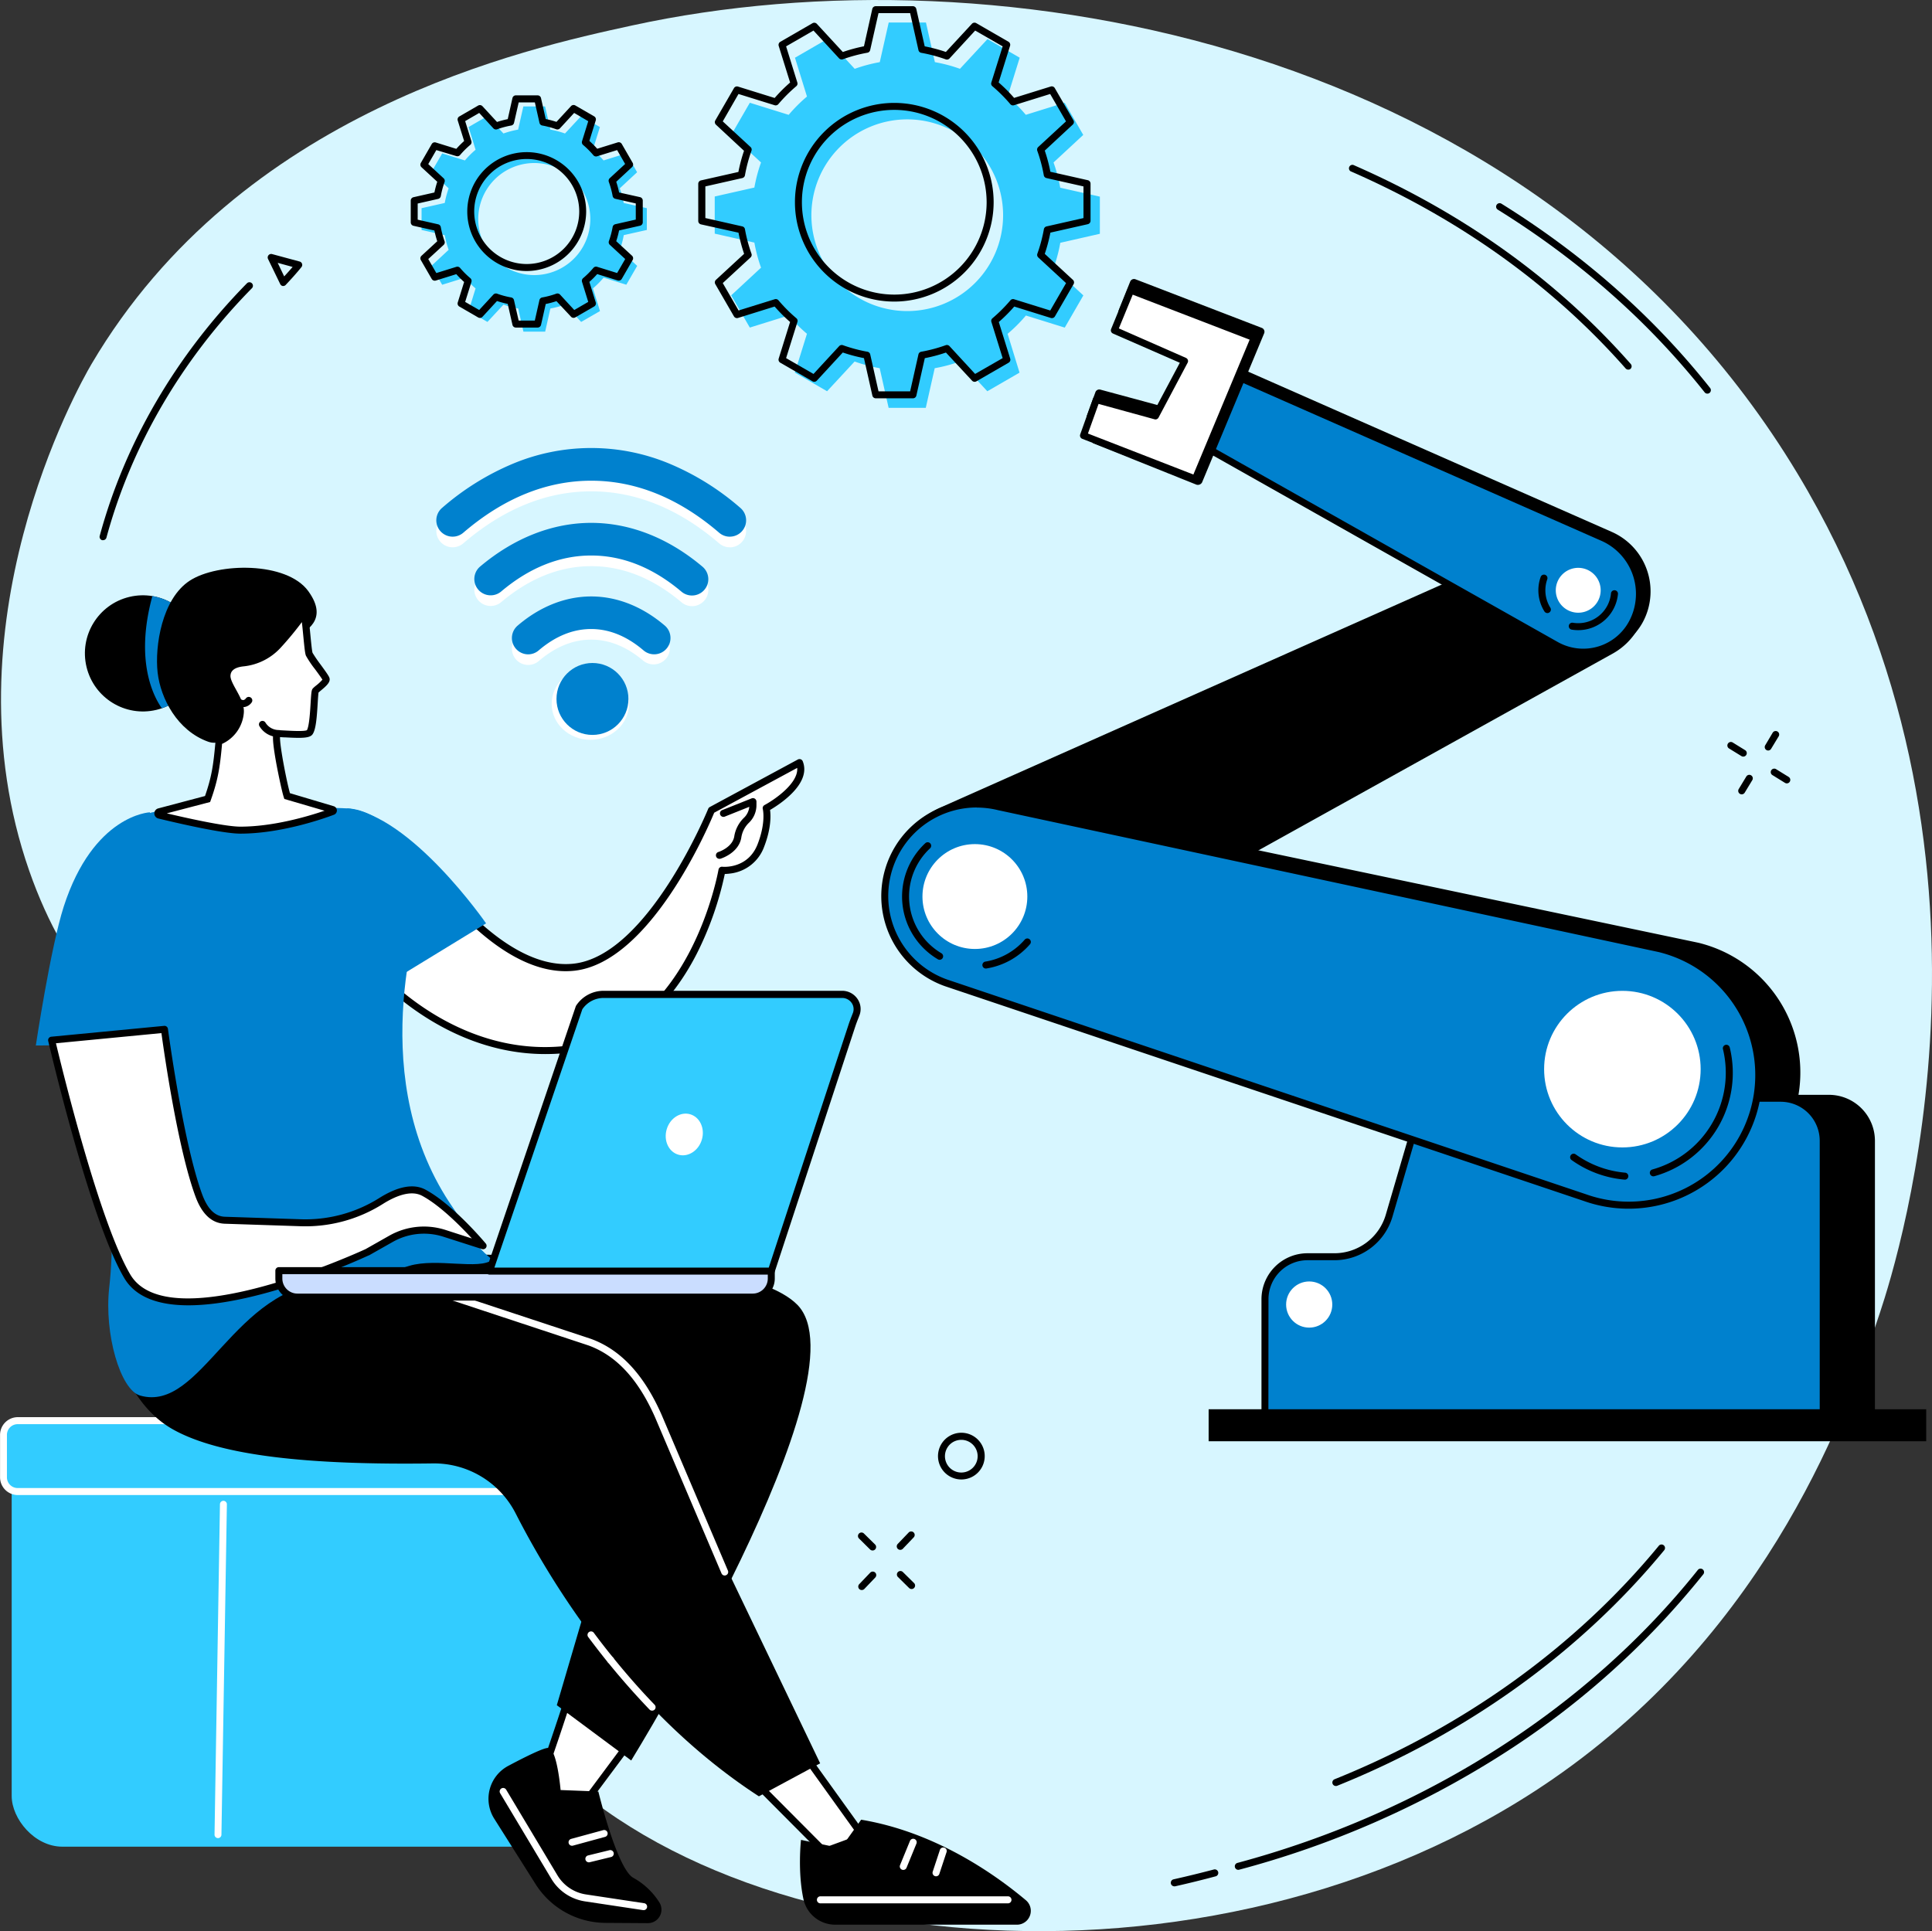 <svg id="Ebene_8" data-name="Ebene 8" xmlns="http://www.w3.org/2000/svg" viewBox="0 0 780 779.76"><rect x="0" y="0" width="780" height="779.76" fill="#333333" stroke="none"/><defs><style>.cls-1{fill:#d7f6ff;}.cls-2{fill:#32ccff;}.cls-3{fill:#fff;}.cls-4{fill:#0081ce;}.cls-5{fill:#caddff;}</style></defs><g id="Remotely_operated_robots" data-name="Remotely operated robots"><path class="cls-1" d="M48.16,158.37c60.29-102.27,175-127.27,218.3-136.7,147.27-32.09,365.19,6.47,470.33,180.77,92.28,153,40.9,316.38,33.46,338.78-12.49,37.57-43.76,127.68-132.41,188.71-138,95-348.35,73.71-420.33-24.38-33.81-46.07-6.45-67.31-45.83-148.77C119,447.69,53.5,450.31,23,363-11.42,264.37,42.59,167.82,48.16,158.37Z" transform="translate(-11.2 -11.4)"/><path d="M715,316.9a1.41,1.41,0,0,1-.74-.21l-5-3.08a1.41,1.41,0,0,1,1.48-2.41l5,3.09a1.4,1.4,0,0,1,.47,1.94A1.42,1.42,0,0,1,715,316.9Z" transform="translate(-11.2 -11.4)"/><path d="M732.59,327.71a1.43,1.43,0,0,1-.74-.21l-5-3.09a1.41,1.41,0,1,1,1.47-2.4l5,3.09a1.41,1.41,0,0,1-.74,2.61Z" transform="translate(-11.2 -11.4)"/><path d="M714.38,332.13a1.39,1.39,0,0,1-.73-.2,1.41,1.41,0,0,1-.48-1.94l3.06-5.05a1.41,1.41,0,0,1,2.42,1.46l-3.06,5.05A1.41,1.41,0,0,1,714.38,332.13Z" transform="translate(-11.2 -11.4)"/><path d="M725.08,314.44a1.39,1.39,0,0,1-.73-.2,1.4,1.4,0,0,1-.47-1.94l3-5.05a1.41,1.41,0,1,1,2.42,1.46l-3.06,5.05A1.4,1.4,0,0,1,725.08,314.44Z" transform="translate(-11.2 -11.4)"/><path d="M52.83,229.51a1.57,1.57,0,0,1-.37,0,1.4,1.4,0,0,1-1-1.73C61.63,190.24,82.18,155,110.9,125.78a1.41,1.41,0,0,1,2,2c-28.39,28.86-48.69,63.69-58.73,100.71A1.41,1.41,0,0,1,52.83,229.51Z" transform="translate(-11.2 -11.4)"/><path d="M125.56,126.88l-.23,0a1.41,1.41,0,0,1-1-.78L119.43,116a1.41,1.41,0,0,1,1.64-2l11.11,3a1.41,1.41,0,0,1,.73,2.24c-3,3.71-6.2,7-6.34,7.18A1.39,1.39,0,0,1,125.56,126.88Zm-2.25-9.35,2.63,5.48c.9-1,2.13-2.33,3.4-3.83Z" transform="translate(-11.2 -11.4)"/><path d="M511.11,766.39a1.42,1.42,0,0,1-.37-2.78C586,743.39,652,701.36,696.7,645.26a1.41,1.41,0,0,1,2.2,1.76,333.21,333.21,0,0,1-82.42,73.52,379,379,0,0,1-105,45.8A1.64,1.64,0,0,1,511.11,766.39Z" transform="translate(-11.2 -11.4)"/><path d="M550.52,732.54a1.41,1.41,0,0,1-1.31-.88,1.42,1.42,0,0,1,.78-1.84c52.21-21,97.48-53.63,130.92-94.28a1.41,1.41,0,1,1,2.18,1.79c-33.74,41-79.4,73.91-132,95.11A1.46,1.46,0,0,1,550.52,732.54Z" transform="translate(-11.2 -11.4)"/><path d="M485.29,773.05a1.43,1.43,0,0,1-.31-2.82c5.49-1.23,11-2.58,16.38-4a1.43,1.43,0,0,1,.75,2.75c-5.43,1.46-11,2.83-16.51,4.07A1.55,1.55,0,0,1,485.29,773.05Z" transform="translate(-11.2 -11.4)"/><path d="M700.5,170.34a1.37,1.37,0,0,1-1.1-.54c-22.67-28.6-50.76-53.41-83.51-73.75a1.41,1.41,0,1,1,1.49-2.4c33,20.51,61.36,45.54,84.23,74.4a1.41,1.41,0,0,1-.23,2A1.39,1.39,0,0,1,700.5,170.34Z" transform="translate(-11.2 -11.4)"/><path d="M668.57,160.65a1.4,1.4,0,0,1-1.06-.48c-29.59-33.58-67-60.37-111.07-79.63A1.41,1.41,0,0,1,557.57,78c44.49,19.43,82.19,46.47,112,80.36a1.41,1.41,0,0,1-.12,2A1.38,1.38,0,0,1,668.57,160.65Z" transform="translate(-11.2 -11.4)"/><path d="M374.64,637.19a1.41,1.41,0,0,1-1-2.39l4.43-4.63a1.41,1.41,0,1,1,2,2l-4.43,4.64A1.45,1.45,0,0,1,374.64,637.19Z" transform="translate(-11.2 -11.4)"/><path d="M359.12,653.41a1.39,1.39,0,0,1-1-.39,1.41,1.41,0,0,1,0-2l4.43-4.64a1.41,1.41,0,0,1,2,2L360.14,653A1.41,1.41,0,0,1,359.12,653.41Z" transform="translate(-11.2 -11.4)"/><path d="M363.47,637.44a1.4,1.4,0,0,1-1-.41L358,632.6a1.41,1.41,0,1,1,2-2l4.5,4.43a1.42,1.42,0,0,1,0,2A1.39,1.39,0,0,1,363.47,637.44Z" transform="translate(-11.2 -11.4)"/><path d="M379.22,653a1.42,1.42,0,0,1-1-.41l-4.5-4.44a1.41,1.41,0,0,1,2-2l4.5,4.44a1.41,1.41,0,0,1-1,2.42Z" transform="translate(-11.2 -11.4)"/><path d="M399.3,608.77a9.43,9.43,0,1,1,8.19-4.71A9.42,9.42,0,0,1,399.3,608.77Zm0-16a6.78,6.78,0,0,0-1.72.23,6.54,6.54,0,0,0-4,3.08,6.6,6.6,0,1,0,5.73-3.31Z" transform="translate(-11.2 -11.4)"/><rect class="cls-2" x="4.72" y="573.67" width="233.77" height="171.97" rx="20.47"/><rect class="cls-2" x="1.41" y="573.63" width="240.24" height="28.62" rx="6.43"/><path class="cls-3" d="M247.22,615.06h-229a7.18,7.18,0,0,1-7-7.28V590.89a7.18,7.18,0,0,1,7.05-7.28H159.12a1.42,1.42,0,1,1,0,2.83H18.25A4.34,4.34,0,0,0,14,590.89v16.89a4.34,4.34,0,0,0,4.22,4.45h229a1.42,1.42,0,0,1,0,2.83Z" transform="translate(-11.2 -11.4)"/><path class="cls-3" d="M99.2,753.59h0a1.42,1.42,0,0,1-1.39-1.44L100,618.78a1.4,1.4,0,0,1,1.41-1.39h0a1.41,1.41,0,0,1,1.39,1.43l-2.2,133.38A1.41,1.41,0,0,1,99.2,753.59Z" transform="translate(-11.2 -11.4)"/><path class="cls-3" d="M226.41,736.71c2.25-2.28,15.26-42.78,15.26-42.78l25.72,18.36-28.19,37.9Z" transform="translate(-11.2 -11.4)"/><path d="M239.2,751.6a1.39,1.39,0,0,1-1-.44l-12.79-13.48a1.41,1.41,0,0,1,0-1.95c1.65-2,10-27,14.94-42.23a1.43,1.43,0,0,1,.9-.91,1.38,1.38,0,0,1,1.26.2l25.72,18.35a1.4,1.4,0,0,1,.58.93,1.44,1.44,0,0,1-.27,1.06L240.33,751a1.38,1.38,0,0,1-1.05.57Zm-11-15.09L239.06,748l26.34-35.4-23-16.39C239.13,706.41,231.2,730.58,228.16,736.51Z" transform="translate(-11.2 -11.4)"/><path d="M272.75,787.92l-17.1-.11a33.62,33.62,0,0,1-28-15.3l-16.92-26.78a15.06,15.06,0,0,1,5.67-21.32c7.06-3.75,14.46-7.41,16.19-7.24,3.52.33,4.94,17,4.94,17l15.24.59s7.53,31.31,14.15,34.87a29,29,0,0,1,10.46,9.88A5.46,5.46,0,0,1,272.75,787.92Z" transform="translate(-11.2 -11.4)"/><path class="cls-3" d="M271,782.65l-.21,0-23.39-3.52a19.14,19.14,0,0,1-13.6-9.11l-20.67-34.55a1.41,1.41,0,0,1,2.42-1.45l20.68,34.54a16.26,16.26,0,0,0,11.59,7.77l23.39,3.53a1.41,1.41,0,0,1-.21,2.81Z" transform="translate(-11.2 -11.4)"/><path class="cls-3" d="M242.15,756.67a1.41,1.41,0,0,1-.37-2.77l13-3.55a1.41,1.41,0,0,1,.74,2.72l-13,3.55A1.65,1.65,0,0,1,242.15,756.67Z" transform="translate(-11.2 -11.4)"/><path class="cls-3" d="M248.94,763.36a1.41,1.41,0,0,1-.33-2.78l8.74-2.14a1.42,1.42,0,0,1,.67,2.75l-8.74,2.13A1.32,1.32,0,0,1,248.94,763.36Z" transform="translate(-11.2 -11.4)"/><polygon class="cls-3" points="302.96 717.58 332.82 747.59 348.65 741.78 321.12 703.38 302.96 717.58"/><path d="M344,760.4a1.41,1.41,0,0,1-1-.41l-29.86-30a1.45,1.45,0,0,1-.41-1.08,1.42,1.42,0,0,1,.54-1l18.17-14.2a1.41,1.41,0,0,1,2,.29L361,752.35a1.42,1.42,0,0,1-.66,2.15l-15.83,5.82A1.62,1.62,0,0,1,344,760.4Zm-27.74-31.28,28.1,28.23,13.24-4.86L332,716.8Z" transform="translate(-11.2 -11.4)"/><path d="M334.59,754.3s-1.45,12.76,1,24a13.12,13.12,0,0,0,12.87,10.24h73.29a5.6,5.6,0,0,0,3.6-9.9c-13-10.92-37-27.59-66.48-32.49l-8.22,11.51Z" transform="translate(-11.2 -11.4)"/><path class="cls-3" d="M418.26,779.92H342.31a1.42,1.42,0,0,1,0-2.83h75.95a1.42,1.42,0,0,1,0,2.83Z" transform="translate(-11.2 -11.4)"/><path class="cls-3" d="M375.88,766.42a1.4,1.4,0,0,1-1.3-1.95l4-9.75a1.41,1.41,0,1,1,2.61,1.08l-4,9.75A1.41,1.41,0,0,1,375.88,766.42Z" transform="translate(-11.2 -11.4)"/><path class="cls-3" d="M389.1,769a1.75,1.75,0,0,1-.44-.07,1.43,1.43,0,0,1-.9-1.79l2.91-8.8a1.41,1.41,0,0,1,1.79-.89,1.4,1.4,0,0,1,.89,1.78l-2.91,8.8A1.4,1.4,0,0,1,389.1,769Z" transform="translate(-11.2 -11.4)"/><path d="M156.11,519s150.66-7.58,177,19.24c28.53,29-67.08,184-67.08,184L236,699.92l31.39-106.79L141.24,557.3Z" transform="translate(-11.2 -11.4)"/><path d="M81,588.54c19.24,10.8,55.29,14.43,104.87,13.75a37,37,0,0,1,33.49,20.14c14.68,28.81,46.46,80.67,98.23,114.28l24.73-13.32L275.94,585c-5.76-13-13.27-26.79-26.59-31.67l-128.81-42.6s-35-14.12-54.06,20.51c-3.39,6.18-6.67-4.87-8.18.12C53.16,548.5,61,577.31,81,588.54Z" transform="translate(-11.2 -11.4)"/><path class="cls-3" d="M303.79,647.55a1.41,1.41,0,0,1-1.3-.86l-26.86-63.1c-6.81-15.34-15.57-24.8-26.77-28.91l-65.23-21.57a1.41,1.41,0,1,1,.88-2.68L249.79,552c12,4.4,21.28,14.35,28.43,30.45l26.86,63.12a1.4,1.4,0,0,1-.74,1.85A1.35,1.35,0,0,1,303.79,647.55Z" transform="translate(-11.2 -11.4)"/><path class="cls-3" d="M274.43,702.11a1.41,1.41,0,0,1-1-.43c-5.74-6-11.39-12.39-16.8-19.07a1.41,1.41,0,1,1,2.2-1.78c5.35,6.62,10.95,13,16.64,18.89a1.42,1.42,0,0,1,0,2A1.44,1.44,0,0,1,274.43,702.11Z" transform="translate(-11.2 -11.4)"/><path class="cls-3" d="M257.71,683.13a1.43,1.43,0,0,1-1.1-.52c-2.65-3.28-5.29-6.69-7.86-10.13a1.42,1.42,0,1,1,2.27-1.69c2.54,3.42,5.16,6.8,7.79,10a1.41,1.41,0,0,1-1.1,2.3Z" transform="translate(-11.2 -11.4)"/><path class="cls-3" d="M334,319.35l-35.55,19.19s-24.28,60-55.48,63.4-61.16-42.72-61.16-42.72L162.68,403.4s32.72,38.84,80.94,31.26,59.05-71.85,59.05-71.85,11.41,1.13,15.72-10c3.67-9.49,2.14-15.07,2.14-15.07S337.66,328.6,334,319.35Z" transform="translate(-11.2 -11.4)"/><path d="M231.27,437c-41.58,0-69.37-32.38-69.67-32.73a1.43,1.43,0,0,1-.22-1.47l19.11-44.18a1.42,1.42,0,0,1,2.48-.21c.3.46,29.84,45.38,59.83,42.09s54.08-61.93,54.32-62.52a1.41,1.41,0,0,1,.64-.72l35.55-19.19a1.45,1.45,0,0,1,1.15-.09,1.41,1.41,0,0,1,.83.81c3.61,9.08-9.53,17.51-13.2,19.65.3,2.16.51,7.36-2.38,14.83A16.58,16.58,0,0,1,306,364.11a19.1,19.1,0,0,1-2.18.18,132.29,132.29,0,0,1-11.34,32.25c-11.64,22.68-28.46,36.34-48.64,39.51A80.6,80.6,0,0,1,231.27,437Zm-66.94-33.91c4.55,5,35.63,37,79.07,30.13,46.64-7.33,57.77-70.05,57.88-70.68a1.41,1.41,0,0,1,1.15-1.16,1.61,1.61,0,0,1,.49,0c.61.06,10.34.72,14.15-9.12,3.43-8.85,2.11-14.14,2.09-14.19a1.43,1.43,0,0,1,.7-1.61c4.1-2.2,13.74-8.84,13.19-15l-33.51,18.09c-2.52,6.09-25.89,60.44-56.43,63.8-28.13,3.1-54.58-32-61-41.21Z" transform="translate(-11.2 -11.4)"/><path d="M301.65,358.17a1.41,1.41,0,0,1-.41-2.76c.05,0,5.79-1.86,6.42-6.43a13.35,13.35,0,0,1,4-7.48,7.08,7.08,0,0,0,2.05-4.33l-10,4a1.42,1.42,0,0,1-1.05-2.63l12-4.78a1.42,1.42,0,0,1,1.94,1.31v1.38a9.88,9.88,0,0,1-2.92,7.05,10.47,10.47,0,0,0-3.16,5.87c-.88,6.36-8.08,8.65-8.39,8.74A1.52,1.52,0,0,1,301.65,358.17Z" transform="translate(-11.2 -11.4)"/><path class="cls-4" d="M72.4,339.47c15.64-3.68,22.16-3.73,79-1.67,13.9.5,30.42,17.94,32.05,31.75-4.41,13.24-24.79,78.63,10.78,129.72,5.05,7.25,6.33,13.15,15.75,20.77-5.29,4.28-22.44-.82-33.48,2.46-18.34,5.45-17,6.15-31.74,6.59-39.09,1.17-52.17,52.95-77,45.8-8-2.3-14.54-25-12.47-43.5,1.85-16.44,1.26-34.09-1.09-53.5-6.38-52.63-15.53-75.46-6.2-103C50.75,366.25,54,343.8,72.4,339.47Z" transform="translate(-11.2 -11.4)"/><path class="cls-4" d="M207.44,384.23s-30.29-43.79-56.05-46.43l9.18,75.08Z" transform="translate(-11.2 -11.4)"/><path class="cls-4" d="M25.66,433.55S31.61,394,36.92,377.49c12-37.18,34.78-38.1,34.78-38.1l16.42,93.39Z" transform="translate(-11.2 -11.4)"/><path class="cls-3" d="M32,431.39s16.74,71.92,30.54,95.32c16.49,27.94,96.84-9.69,96.84-9.69l9.68-5.48a26.84,26.84,0,0,1,21.49-2.19l15.63,5S193.31,498.91,182.34,493c-5.15-2.78-11.82-.15-17.45,3.42a57.62,57.62,0,0,1-32.57,8.68l-30.26-1c-5.56-.16-8.67-4.78-10.59-10C83.66,473,77.58,427,77.58,427Z" transform="translate(-11.2 -11.4)"/><path d="M87.27,538.45c-11.48,0-21.13-2.93-25.9-11-13.76-23.31-30-92.77-30.7-95.71A1.4,1.4,0,0,1,31.9,430l45.55-4.38A1.41,1.41,0,0,1,79,426.82c.06.46,6.15,46,13.81,66.8,2.21,6,5.26,9,9.31,9.08l30.27,1a56,56,0,0,0,31.76-8.46c7.73-4.89,14.08-6.06,18.88-3.46,11.09,6,23.76,21.09,24.29,21.73a1.41,1.41,0,0,1,.09,1.69,1.43,1.43,0,0,1-1.61.55l-15.62-5a25.54,25.54,0,0,0-20.37,2.08l-9.67,5.47-.1,0C157.63,519.41,116.53,538.45,87.27,538.45ZM33.79,432.64c2.54,10.65,17.6,72.31,30,93.35,15.49,26.27,92.65-9.15,95-10.23l9.62-5.45A28.38,28.38,0,0,1,191,508l10.71,3.46c-4.52-4.92-12.8-13.3-20.07-17.22-4.78-2.58-11.35.41-16,3.37a58.64,58.64,0,0,1-33.36,8.9l-30.27-1c-5.26-.15-9.25-3.83-11.87-10.92C83,475.32,77.45,436.42,76.37,428.54Z" transform="translate(-11.2 -11.4)"/><ellipse cx="68.9" cy="275.22" rx="23.41" ry="23.45" transform="translate(-73.42 12.22) rotate(-13.47)"/><path class="cls-4" d="M92.28,273.89a23.44,23.44,0,0,1-15.73,23.5c-3.31-4.65-11-19.11-3.83-45.3A23.47,23.47,0,0,1,92.28,273.89Z" transform="translate(-11.2 -11.4)"/><path d="M131.66,268.23c2-1.82,12.73-6.13,4-18.15s-36.54-11.55-47.82-4.24-14.2,26.57-13,37.11,8,23.48,20.37,27.92C109.72,316.1,126.2,273.19,131.66,268.23Z" transform="translate(-11.2 -11.4)"/><path class="cls-3" d="M133.8,259.12c.72-1.07,1.58,14.81,2.28,16.44s6.41,8.82,6.78,10-3.55,3.86-4.26,4.66-.41,14-2.36,16.86c-1.2,1.74-12.53.19-13.09.63-1.45,1.15,2.89,21.82,4,25.09l18.37,5.48a.41.41,0,0,1,0,.78c-4.46,1.67-21.32,7.54-37.31,7.54-7.09,0-25.88-4.4-32.81-6.08a.69.69,0,0,1,0-1.34L95,334c3-8.31,3.65-13.25,4.46-22l.11-1.22s8.06-2.85,8.74-11.73c.41-5.3-5.81-11.14-5.38-15.16.36-3.32,3.37-4.52,6.44-4.85a22.21,22.21,0,0,0,14.08-7A119,119,0,0,0,133.8,259.12Z" transform="translate(-11.2 -11.4)"/><path d="M108.23,348c-7.16,0-25.56-4.28-33.14-6.12a2.1,2.1,0,0,1,0-4.07l18.88-5c2.69-7.73,3.34-12.43,4.14-21,.07-.76.1-1.18.1-1.19l.07-.92.87-.31a12.4,12.4,0,0,0,7.8-10.51c.19-2.38-1.32-5.09-2.77-7.71s-2.85-5.15-2.6-7.49c.21-2,1.5-5.43,7.69-6.11A20.8,20.8,0,0,0,122.43,271a115.25,115.25,0,0,0,10.2-12.69,1.47,1.47,0,0,1,1.6-.63c1.27.32,1.39.87,2.25,9.76.28,2.9.66,6.88.91,7.56a58,58,0,0,0,3.32,4.84c2.31,3.17,3.27,4.54,3.5,5.29.51,1.64-1.15,3.17-3.56,5.16l-.84.71c-.13.69-.25,2.68-.35,4.31-.35,5.93-.73,10.63-2.06,12.56-1.07,1.55-4.07,1.64-10.84,1.27-.78,0-1.68-.09-2.31-.11-.13,3.64,2.72,18.11,4,22.63l17.65,5.26a1.82,1.82,0,0,1,.13,3.45C141.24,342.18,124.35,348,108.23,348Zm-29.69-8.19c7.75,1.83,23.52,5.37,29.69,5.37,13.3,0,27.21-4.12,34-6.43L126,334l-.23-.7c-.62-1.85-2-8.18-3-13.54-2.15-11.82-1.29-12.5-.52-13.11.59-.47,1.15-.45,4.43-.27,2.21.12,7.3.4,8.43-.15.94-1.61,1.29-7.49,1.5-11,.27-4.41.36-5.25.91-5.87a12.51,12.51,0,0,1,1.3-1.15,18.82,18.82,0,0,0,2.55-2.38c-.46-.78-1.89-2.75-3-4.24a43.26,43.26,0,0,1-3.64-5.4c-.37-.84-.62-3.2-1.12-8.39-.16-1.65-.35-3.63-.54-5.21a129.73,129.73,0,0,1-8.62,10.4,23.6,23.6,0,0,1-15,7.48c-4.86.53-5.11,2.84-5.19,3.6-.16,1.45,1.07,3.67,2.26,5.82,1.58,2.85,3.37,6.07,3.12,9.3a15.12,15.12,0,0,1-8.82,12.59c0,.11,0,.24,0,.38-.83,8.86-1.54,14-4.54,22.37l-.25.7Z" transform="translate(-11.2 -11.4)"/><path d="M109.32,296.89a5.1,5.1,0,0,1-3.54-1.68,1.41,1.41,0,0,1,2-2,2.46,2.46,0,0,0,1.66.87,1.65,1.65,0,0,0,1-.65,1.42,1.42,0,0,1,2-.38,1.4,1.4,0,0,1,.39,1.94,4.43,4.43,0,0,1-3,1.9Z" transform="translate(-11.2 -11.4)"/><path d="M123.68,309h-.09a9,9,0,0,1-7.64-4.38,1.41,1.41,0,1,1,2.42-1.45,6.3,6.3,0,0,0,5.4,3,1.41,1.41,0,0,1-.09,2.82Z" transform="translate(-11.2 -11.4)"/><path class="cls-5" d="M112.57,513.05H311.39a0,0,0,0,1,0,0v2.72a8,8,0,0,1-8,8H120.53a8,8,0,0,1-8-8v-2.72A0,0,0,0,1,112.57,513.05Z"/><path d="M315.1,536.54H131.27a8.91,8.91,0,0,1-8.9-8.9v-3.19a1.41,1.41,0,0,1,1.41-1.41H322.59a1.41,1.41,0,0,1,1.41,1.41v3.19A8.91,8.91,0,0,1,315.1,536.54ZM125.19,525.87v1.77a6.09,6.09,0,0,0,6.08,6.08H315.1a6.09,6.09,0,0,0,6.08-6.08v-1.77Z" transform="translate(-11.2 -11.4)"/><path class="cls-2" d="M322.59,524.65H208.83L245,418.23a11.88,11.88,0,0,1,10-5.35h96.17a6,6,0,0,1,5.74,8c-.56,1.49-1.17,3-1.67,4.47Z" transform="translate(-11.2 -11.4)"/><path d="M322.59,526.06H208.83a1.41,1.41,0,0,1-1.33-1.87l36.14-106.41a1.57,1.57,0,0,1,.15-.32,13.24,13.24,0,0,1,11.17-6h96.17a7.47,7.47,0,0,1,6.23,3.23,7.2,7.2,0,0,1,.83,6.66c-.16.42-.32.85-.49,1.27-.4,1-.81,2.09-1.16,3.13l-32.61,99.33A1.41,1.41,0,0,1,322.59,526.06ZM210.8,523.23H321.57l32.29-98.35c.37-1.12.8-2.22,1.21-3.28.16-.41.33-.83.49-1.25a4.37,4.37,0,0,0-.53-4,4.66,4.66,0,0,0-3.9-2H255a10.39,10.39,0,0,0-8.7,4.57Z" transform="translate(-11.2 -11.4)"/><path class="cls-3" d="M280.38,467.33c-1.36,4.5.71,9.1,4.62,10.28s8.18-1.51,9.54-6-.72-9.1-4.63-10.28S281.73,462.83,280.38,467.33Z" transform="translate(-11.2 -11.4)"/><path class="cls-2" d="M272.35,104.25V95.46L263,93.35a36.46,36.46,0,0,0-1.58-5.91l7-6.5-4.39-7.61-9.16,2.85a36.72,36.72,0,0,0-4.32-4.32l2.85-9.16-7.61-4.4-6.49,7a36.56,36.56,0,0,0-5.92-1.57l-2.11-9.36h-8.78l-2.11,9.36a36.56,36.56,0,0,0-5.92,1.57l-6.5-7-7.6,4.4,2.85,9.16a36.72,36.72,0,0,0-4.32,4.32l-9.16-2.85-4.4,7.61,7,6.5a37.49,37.49,0,0,0-1.57,5.91l-9.36,2.11v8.79l9.36,2.11a37.49,37.49,0,0,0,1.57,5.91l-7,6.51,4.39,7.6,9.16-2.85a36,36,0,0,0,4.32,4.32L200.39,137l7.6,4.39,6.5-7a36.56,36.56,0,0,0,5.92,1.57l2.11,9.36h8.78l2.11-9.36a36.56,36.56,0,0,0,5.92-1.57l6.49,7,7.61-4.39-2.85-9.17a36,36,0,0,0,4.32-4.32l9.16,2.85,4.39-7.6-7-6.51a36.46,36.46,0,0,0,1.58-5.91Zm-45.44,18.22a22.62,22.62,0,1,1,22.61-22.61A22.61,22.61,0,0,1,226.91,122.47Z" transform="translate(-11.2 -11.4)"/><path d="M228.25,143.66h-8.79a1.4,1.4,0,0,1-1.37-1.1l-1.91-8.46a38.22,38.22,0,0,1-4.33-1.15L206,139.31a1.41,1.41,0,0,1-1.75.27l-7.6-4.4a1.42,1.42,0,0,1-.65-1.64l2.58-8.28a39.26,39.26,0,0,1-3.16-3.16l-8.28,2.58a1.42,1.42,0,0,1-1.64-.65l-4.39-7.61a1.41,1.41,0,0,1,.26-1.74l6.36-5.87a40.45,40.45,0,0,1-1.15-4.33l-8.45-1.91a1.41,1.41,0,0,1-1.1-1.38V92.41a1.41,1.41,0,0,1,1.1-1.38l8.45-1.91a41.75,41.75,0,0,1,1.15-4.33l-6.36-5.87a1.41,1.41,0,0,1-.26-1.74l4.39-7.61a1.39,1.39,0,0,1,1.64-.64l8.28,2.57a39.26,39.26,0,0,1,3.16-3.16L196,60.06a1.41,1.41,0,0,1,.64-1.64l7.6-4.4a1.43,1.43,0,0,1,1.75.27l5.87,6.36a38.22,38.22,0,0,1,4.33-1.15L218.09,51a1.4,1.4,0,0,1,1.37-1.1h8.79a1.41,1.41,0,0,1,1.37,1.1l1.91,8.46a39.38,39.38,0,0,1,4.33,1.15l5.87-6.36a1.42,1.42,0,0,1,1.74-.27l7.61,4.4a1.41,1.41,0,0,1,.64,1.64l-2.57,8.28a39.26,39.26,0,0,1,3.16,3.16l8.28-2.57a1.41,1.41,0,0,1,1.64.64l4.39,7.61a1.41,1.41,0,0,1-.26,1.74L260,84.79a37.26,37.26,0,0,1,1.15,4.33L269.6,91a1.42,1.42,0,0,1,1.1,1.38v8.78a1.42,1.42,0,0,1-1.1,1.38l-8.46,1.91a37.26,37.26,0,0,1-1.15,4.33l6.37,5.87a1.41,1.41,0,0,1,.26,1.74L262.23,124a1.42,1.42,0,0,1-1.64.65l-8.28-2.58a39.26,39.26,0,0,1-3.16,3.16l2.57,8.28a1.41,1.41,0,0,1-.64,1.64l-7.61,4.4a1.4,1.4,0,0,1-1.74-.27L235.86,133a38.22,38.22,0,0,1-4.33,1.15l-1.91,8.46A1.41,1.41,0,0,1,228.25,143.66Zm-7.66-2.83h6.53l1.86-8.25a1.4,1.4,0,0,1,1.13-1.08,34.13,34.13,0,0,0,5.68-1.52,1.44,1.44,0,0,1,1.52.37l5.73,6.22,5.65-3.27-2.51-8.08a1.42,1.42,0,0,1,.43-1.5,34.78,34.78,0,0,0,4.16-4.16,1.41,1.41,0,0,1,1.5-.43l8.08,2.51,3.26-5.65-6.21-5.74a1.42,1.42,0,0,1-.37-1.51,35.39,35.39,0,0,0,1.51-5.68,1.41,1.41,0,0,1,1.08-1.13l8.26-1.87V93.54l-8.26-1.87a1.41,1.41,0,0,1-1.08-1.12A35.23,35.23,0,0,0,257,84.86a1.4,1.4,0,0,1,.37-1.51l6.21-5.74L260.35,72l-8.08,2.51a1.41,1.41,0,0,1-1.5-.43,35.53,35.53,0,0,0-4.16-4.16,1.42,1.42,0,0,1-.43-1.5l2.51-8.08L243,57l-5.73,6.22a1.43,1.43,0,0,1-1.52.37,34.66,34.66,0,0,0-5.68-1.52A1.4,1.4,0,0,1,229,61l-1.86-8.25h-6.53L218.73,61a1.41,1.41,0,0,1-1.13,1.08,34.4,34.4,0,0,0-5.68,1.52,1.43,1.43,0,0,1-1.52-.37L204.67,57,199,60.3l2.51,8.08a1.41,1.41,0,0,1-.43,1.5A34.78,34.78,0,0,0,196.94,74a1.41,1.41,0,0,1-1.5.43L187.36,72l-3.26,5.65,6.21,5.74a1.42,1.42,0,0,1,.37,1.51,36.31,36.31,0,0,0-1.52,5.69,1.4,1.4,0,0,1-1.07,1.12l-8.26,1.87v6.52l8.26,1.87a1.4,1.4,0,0,1,1.07,1.12,36,36,0,0,0,1.52,5.69,1.42,1.42,0,0,1-.37,1.51L184.1,116l3.26,5.65,8.08-2.51a1.42,1.42,0,0,1,1.5.43,34.78,34.78,0,0,0,4.16,4.16,1.42,1.42,0,0,1,.43,1.5L199,133.3l5.65,3.27,5.73-6.21a1.42,1.42,0,0,1,1.52-.38,34.13,34.13,0,0,0,5.68,1.52,1.41,1.41,0,0,1,1.13,1.08Zm48.7-39.64h0Zm-45.44,19.64a24,24,0,1,1,24-24A24.06,24.06,0,0,1,223.85,120.83Zm0-45.23a21.2,21.2,0,1,0,21.2,21.2A21.22,21.22,0,0,0,223.85,75.6Z" transform="translate(-11.2 -11.4)"/><path class="cls-2" d="M455.24,105.8v-15l-16-3.61A62.11,62.11,0,0,0,436.54,77l12-11.12-7.51-13-15.68,4.88A62.9,62.9,0,0,0,418,50.38l4.88-15.68-13-7.52-11.12,12a62.26,62.26,0,0,0-10.12-2.69l-3.61-16H370l-3.61,16a63,63,0,0,0-10.12,2.7l-11.12-12-13,7.52L337,50.38a62.14,62.14,0,0,0-7.39,7.39l-15.68-4.88-7.52,13L318.45,77a62.11,62.11,0,0,0-2.69,10.13l-16,3.61v15l16,3.61a62.38,62.38,0,0,0,2.69,10.13L306.4,130.66l7.52,13,15.68-4.88a62.9,62.9,0,0,0,7.39,7.39l-4.88,15.68,13,7.52,11.12-12a63,63,0,0,0,10.12,2.7l3.61,16h15l3.61-16a62.26,62.26,0,0,0,10.12-2.69l11.12,12,13-7.52L418,146.19a62.9,62.9,0,0,0,7.39-7.39l15.68,4.88,7.51-13-12-11.12a62.38,62.38,0,0,0,2.69-10.13ZM377.49,137a38.7,38.7,0,1,1,38.69-38.69A38.7,38.7,0,0,1,377.49,137Z" transform="translate(-11.2 -11.4)"/><path d="M379.78,172.23h-15a1.41,1.41,0,0,1-1.38-1.1L360,156a63,63,0,0,1-8.54-2.27l-10.49,11.37a1.41,1.41,0,0,1-1.75.26l-13-7.51a1.43,1.43,0,0,1-.65-1.64l4.61-14.8a63.37,63.37,0,0,1-6.24-6.24l-14.79,4.61a1.41,1.41,0,0,1-1.64-.65l-7.52-13a1.41,1.41,0,0,1,.27-1.75l11.36-10.49a64.94,64.94,0,0,1-2.27-8.54L294.21,102a1.42,1.42,0,0,1-1.11-1.38v-15a1.42,1.42,0,0,1,1.11-1.38l15.1-3.41a64.94,64.94,0,0,1,2.27-8.54L300.22,61.72A1.4,1.4,0,0,1,300,60l7.52-13a1.39,1.39,0,0,1,1.64-.64l14.79,4.6a63.37,63.37,0,0,1,6.24-6.24l-4.61-14.79a1.44,1.44,0,0,1,.65-1.65l13-7.51a1.43,1.43,0,0,1,1.75.26l10.49,11.37A63.42,63.42,0,0,1,360,30.09L363.37,15a1.42,1.42,0,0,1,1.38-1.1h15a1.42,1.42,0,0,1,1.38,1.1l3.4,15.11a63.42,63.42,0,0,1,8.54,2.27L403.59,21a1.43,1.43,0,0,1,1.75-.26l13,7.51a1.42,1.42,0,0,1,.65,1.65l-4.61,14.79a63.37,63.37,0,0,1,6.24,6.24l14.79-4.6a1.41,1.41,0,0,1,1.64.64l7.52,13a1.4,1.4,0,0,1-.27,1.74L433,72.21a64.94,64.94,0,0,1,2.27,8.54l15.11,3.41a1.42,1.42,0,0,1,1.1,1.38v15a1.42,1.42,0,0,1-1.1,1.38l-15.11,3.41A64.94,64.94,0,0,1,433,113.9l11.36,10.49a1.41,1.41,0,0,1,.27,1.75l-7.52,13a1.41,1.41,0,0,1-1.64.65l-14.79-4.61a63.37,63.37,0,0,1-6.24,6.24l4.61,14.8a1.41,1.41,0,0,1-.65,1.64l-13,7.51a1.41,1.41,0,0,1-1.75-.26L393.1,153.75a63.28,63.28,0,0,1-8.53,2.27l-3.41,15.11A1.41,1.41,0,0,1,379.78,172.23Zm-13.9-2.82h12.77L382,154.5a1.39,1.39,0,0,1,1.12-1.08,60.68,60.68,0,0,0,9.89-2.64,1.43,1.43,0,0,1,1.52.37l10.35,11.23L416,156l-4.55-14.61a1.38,1.38,0,0,1,.44-1.49,62.49,62.49,0,0,0,7.23-7.23,1.38,1.38,0,0,1,1.49-.44l14.6,4.54,6.39-11.06-11.22-10.36a1.42,1.42,0,0,1-.37-1.51,60.94,60.94,0,0,0,2.63-9.89,1.41,1.41,0,0,1,1.08-1.13l14.91-3.37V86.67L433.69,83.3a1.41,1.41,0,0,1-1.08-1.12,60.78,60.78,0,0,0-2.63-9.9,1.42,1.42,0,0,1,.37-1.51l11.22-10.36-6.39-11.06-14.6,4.54a1.38,1.38,0,0,1-1.49-.44,62.49,62.49,0,0,0-7.23-7.23,1.38,1.38,0,0,1-.44-1.49L416,30.12,404.9,23.74,394.55,35a1.43,1.43,0,0,1-1.52.37,61,61,0,0,0-9.89-2.64A1.39,1.39,0,0,1,382,31.62L378.65,16.7H365.88l-3.37,14.92a1.39,1.39,0,0,1-1.12,1.07,61,61,0,0,0-9.89,2.64A1.43,1.43,0,0,1,350,35L339.63,23.74l-11.06,6.38,4.54,14.61a1.38,1.38,0,0,1-.44,1.49,63.29,63.29,0,0,0-7.23,7.23,1.4,1.4,0,0,1-1.49.44l-14.6-4.54L303,60.41l11.22,10.36a1.4,1.4,0,0,1,.37,1.51,60.78,60.78,0,0,0-2.63,9.9,1.41,1.41,0,0,1-1.08,1.12l-14.91,3.37V99.44l14.91,3.37a1.41,1.41,0,0,1,1.08,1.13,60.94,60.94,0,0,0,2.63,9.89,1.4,1.4,0,0,1-.37,1.51L303,125.7l6.39,11.06,14.6-4.54a1.41,1.41,0,0,1,1.5.44,61.63,61.63,0,0,0,7.22,7.23,1.38,1.38,0,0,1,.44,1.49L328.57,156l11.06,6.39L350,151.15a1.43,1.43,0,0,1,1.52-.37,60.68,60.68,0,0,0,9.89,2.64,1.39,1.39,0,0,1,1.12,1.08ZM450,100.57h0Zm-77.74,32.6a40.11,40.11,0,1,1,40.1-40.11A40.16,40.16,0,0,1,372.27,133.17Zm0-77.4a37.29,37.29,0,1,0,37.27,37.29A37.33,37.33,0,0,0,372.27,55.77Z" transform="translate(-11.2 -11.4)"/><path d="M642.44,270.8a22.45,22.45,0,0,0,31.14-9.58,24.84,24.84,0,0,0-12.23-33.76L507.69,159.73l-13.57,27.36Z" transform="translate(-11.2 -11.4)"/><path d="M653.49,275.1A23.93,23.93,0,0,1,641.75,272L493.43,188.32a1.41,1.41,0,0,1-.57-1.86l13.57-27.36a1.4,1.4,0,0,1,1.83-.66l153.66,67.73a26.24,26.24,0,0,1,12.92,35.68,23.84,23.84,0,0,1-21.35,13.25ZM496,186.51l147.15,83.06a21,21,0,0,0,29.18-9,23.43,23.43,0,0,0-11.53-31.84L508.36,161.57Z" transform="translate(-11.2 -11.4)"/><path d="M666.5,494a52.53,52.53,0,1,0,30.06-100.52l-267.88-56.3a37.18,37.18,0,0,0-21.27,71.14Z" transform="translate(-11.2 -11.4)"/><path d="M684.07,498.39a53.83,53.83,0,0,1-18-3.1L407,409.61A38.59,38.59,0,0,1,429,335.76l267.83,56.29a53.93,53.93,0,0,1-12.78,106.34ZM419.87,337.48a35.77,35.77,0,0,0-12,69.46l259.06,85.67,0,0a51.12,51.12,0,1,0,29.26-97.83L428.39,338.51A35.7,35.7,0,0,0,419.87,337.48Z" transform="translate(-11.2 -11.4)"/><path d="M569.47,518.83a22.92,22.92,0,0,0,22-16.48l10.47-35.78a16.32,16.32,0,0,1,15.67-11.75h132A17.16,17.16,0,0,1,766.75,472v118.2H541.37V536a17.16,17.16,0,0,1,17.16-17.16Z" transform="translate(-11.2 -11.4)"/><path d="M766.75,591.59H541.37a1.41,1.41,0,0,1-1.41-1.41V536a18.59,18.59,0,0,1,18.57-18.57h10.94A21.61,21.61,0,0,0,590.1,502l10.47-35.78a17.84,17.84,0,0,1,17-12.76h132A18.59,18.59,0,0,1,768.16,472v118.2A1.41,1.41,0,0,1,766.75,591.59Zm-224-2.82H765.34V472a15.77,15.77,0,0,0-15.75-15.74h-132A15,15,0,0,0,603.28,467l-10.47,35.79a24.44,24.44,0,0,1-23.34,17.49H558.53A15.77,15.77,0,0,0,542.78,536Z" transform="translate(-11.2 -11.4)"/><path class="cls-4" d="M550,518.83a22.91,22.91,0,0,0,22-16.48l10.47-35.78a16.34,16.34,0,0,1,15.67-11.75h132A17.16,17.16,0,0,1,747.28,472v118.2H521.9V536a17.16,17.16,0,0,1,17.16-17.16Z" transform="translate(-11.2 -11.4)"/><path d="M747.28,591.59H521.9a1.41,1.41,0,0,1-1.41-1.41V536a18.59,18.59,0,0,1,18.57-18.57H550A21.62,21.62,0,0,0,570.64,502l10.47-35.78a17.82,17.82,0,0,1,17-12.76h132A18.59,18.59,0,0,1,748.7,472v118.2A1.42,1.42,0,0,1,747.28,591.59Zm-224-2.82H745.87V472a15.76,15.76,0,0,0-15.74-15.74h-132A15,15,0,0,0,583.81,467l-10.47,35.79A24.44,24.44,0,0,1,550,520.24H539.06A15.77,15.77,0,0,0,523.32,536Z" transform="translate(-11.2 -11.4)"/><path d="M662.37,275.26a26.81,26.81,0,0,0-23.9-47.93L391.33,337.26a38.79,38.79,0,1,0,34.59,69.35Z" transform="translate(-11.2 -11.4)"/><path class="cls-4" d="M651.14,495A52.53,52.53,0,1,0,681.2,394.49L414.38,337.13a37.18,37.18,0,0,0-21.28,71.14Z" transform="translate(-11.2 -11.4)"/><path d="M668.71,499.44a53.92,53.92,0,0,1-18-3.09l-258-86.75a38.58,38.58,0,0,1,22.06-73.84L681.5,393.11a53.93,53.93,0,0,1-12.79,106.33Zm-263.15-162a35.77,35.77,0,0,0-12,69.46l258,86.73h0a51.12,51.12,0,1,0,29.26-97.82L414.08,338.51A35.64,35.64,0,0,0,405.56,337.48Z" transform="translate(-11.2 -11.4)"/><path class="cls-4" d="M639.37,271.83a22.43,22.43,0,0,0,31.13-9.57,24.82,24.82,0,0,0-12.22-33.76L504.62,160.76l-13.57,27.36Z" transform="translate(-11.2 -11.4)"/><path d="M650.42,276.13a24,24,0,0,1-11.75-3.07L490.36,189.35a1.4,1.4,0,0,1-.57-1.86l13.56-27.35a1.42,1.42,0,0,1,1.84-.67l153.66,67.74a26.25,26.25,0,0,1,12.92,35.67,23.77,23.77,0,0,1-21.35,13.25ZM492.91,187.55,640.06,270.6a21,21,0,0,0,29.18-9,23.42,23.42,0,0,0-11.53-31.84L505.28,162.6Z" transform="translate(-11.2 -11.4)"/><ellipse class="cls-3" cx="655" cy="431.69" rx="31.6" ry="31.61"/><circle class="cls-3" cx="528.56" cy="526.74" r="9.32"/><ellipse class="cls-3" cx="393.59" cy="362" rx="21.17" ry="21.17"/><path class="cls-3" d="M639.79,252.64a9.06,9.06,0,1,0,5.7-11.49A9.06,9.06,0,0,0,639.79,252.64Z" transform="translate(-11.2 -11.4)"/><rect x="499.16" y="580.42" width="289.7" height="12.92" transform="translate(1276.82 1162.36) rotate(180)"/><path d="M678.7,486.37a1.41,1.41,0,0,1-.38-2.77A40.54,40.54,0,0,0,706.8,435a1.41,1.41,0,1,1,2.74-.67,43.32,43.32,0,0,1-30.46,52A1.65,1.65,0,0,1,678.7,486.37Z" transform="translate(-11.2 -11.4)"/><path d="M667.09,487.7H667a43.22,43.22,0,0,1-21.3-7.9,1.41,1.41,0,0,1,1.64-2.3,40.32,40.32,0,0,0,19.91,7.39,1.41,1.41,0,0,1-.12,2.82Z" transform="translate(-11.2 -11.4)"/><path d="M409.21,402.47a1.41,1.41,0,0,1-.22-2.8,26.64,26.64,0,0,0,15.91-8.86,1.41,1.41,0,0,1,2.13,1.85,29.37,29.37,0,0,1-17.6,9.79A.86.86,0,0,1,409.21,402.47Z" transform="translate(-11.2 -11.4)"/><path d="M390.57,398.94a1.42,1.42,0,0,1-.72-.2,29.43,29.43,0,0,1-5.08-46.88,1.41,1.41,0,0,1,1.92,2.07,26.6,26.6,0,0,0,4.6,42.38,1.42,1.42,0,0,1-.72,2.63Z" transform="translate(-11.2 -11.4)"/><path d="M635.92,258.94a1.42,1.42,0,0,1-1.2-.67,16.1,16.1,0,0,1-1.51-13.91,1.41,1.41,0,0,1,2.66.94,13.31,13.31,0,0,0,1.25,11.48,1.41,1.41,0,0,1-.45,1.94A1.36,1.36,0,0,1,635.92,258.94Z" transform="translate(-11.2 -11.4)"/><path d="M648.36,265.84a15.44,15.44,0,0,1-2.54-.2,1.41,1.41,0,1,1,.45-2.78A13.29,13.29,0,0,0,661.6,251a1.39,1.39,0,0,1,1.54-1.27,1.41,1.41,0,0,1,1.27,1.54,16.09,16.09,0,0,1-16,14.57Z" transform="translate(-11.2 -11.4)"/><path d="M452.47,190.34S483.59,202.84,494,207a1.92,1.92,0,0,0,2.51-.83L521.57,146a1.67,1.67,0,0,0-.94-2.2l-51-19.63a1.67,1.67,0,0,0-2.15.94l-4.59,11.43a1.68,1.68,0,0,0,.81,2.12l28.89,14.43a1.67,1.67,0,0,1,.73,2.28L483,174.82a1.67,1.67,0,0,1-1.91.83l-25.65-6.93a1.66,1.66,0,0,0-2,1.05L450,179.23C449.75,180,451.78,189.93,452.47,190.34Z" transform="translate(-11.2 -11.4)"/><polygon class="cls-3" points="437.44 175.87 482.58 193.42 506.39 136.36 456.53 117.18 449.88 133.38 478.26 145.8 466.49 167.91 442.63 161.35 437.44 175.87"/><path d="M493.78,206.23a1.52,1.52,0,0,1-.51-.09l-45.14-17.56a1.41,1.41,0,0,1-.82-1.79l5.19-14.51a1.41,1.41,0,0,1,1.7-.89L477,177.65l10.53-19.77-27-11.81a1.41,1.41,0,0,1-.74-1.83l6.65-16.2a1.41,1.41,0,0,1,1.81-.78l49.86,19.18a1.42,1.42,0,0,1,.79.77,1.44,1.44,0,0,1,0,1.1l-23.82,57.06A1.4,1.4,0,0,1,493.78,206.23Zm-43.35-19.78L493,203l22.72-54.45-47.21-18.17L462.91,144,490,155.91a1.43,1.43,0,0,1,.77.83,1.37,1.37,0,0,1-.09,1.12L478.94,180a1.41,1.41,0,0,1-1.62.7l-22.6-6.21Z" transform="translate(-11.2 -11.4)"/><ellipse class="cls-3" cx="238.34" cy="284.19" rx="15.62" ry="14.53"/><path class="cls-3" d="M224.46,279.89a6.59,6.59,0,0,1-4.28-11.6c9-7.7,19.3-11.77,29.71-11.77s20.68,4.07,29.71,11.77a6.59,6.59,0,0,1-8.56,10c-6.7-5.73-13.82-8.63-21.15-8.63s-14.45,2.9-21.15,8.63A6.6,6.6,0,0,1,224.46,279.89Z" transform="translate(-11.2 -11.4)"/><path class="cls-3" d="M290.57,256.14a6.51,6.51,0,0,1-4.24-1.56C274.86,244.9,262.6,240,249.89,240s-25,4.92-36.44,14.6a6.59,6.59,0,0,1-8.5-10.07c13.71-11.58,29.25-17.7,44.94-17.7s31.23,6.12,44.94,17.7a6.59,6.59,0,0,1-4.26,11.63Z" transform="translate(-11.2 -11.4)"/><path class="cls-3" d="M305.83,232.38a6.54,6.54,0,0,1-4.29-1.59c-16.22-13.95-33.59-21-51.65-21s-35.43,7.07-51.65,21a6.59,6.59,0,0,1-8.59-10A105.3,105.3,0,0,1,218.17,203a82,82,0,0,1,63.44,0,105.3,105.3,0,0,1,28.52,17.83,6.59,6.59,0,0,1-4.3,11.58Z" transform="translate(-11.2 -11.4)"/><circle class="cls-4" cx="239.19" cy="282.22" r="14.52"/><path class="cls-4" d="M224.46,275.61a6.59,6.59,0,0,1-4.28-11.6c9-7.71,19.3-11.78,29.71-11.78S270.57,256.3,279.6,264A6.59,6.59,0,1,1,271,274c-6.7-5.72-13.82-8.62-21.15-8.62s-14.45,2.9-21.15,8.62A6.56,6.56,0,0,1,224.46,275.61Z" transform="translate(-11.2 -11.4)"/><path class="cls-4" d="M290.57,251.85a6.55,6.55,0,0,1-4.24-1.55c-11.47-9.69-23.73-14.6-36.44-14.6s-25,4.91-36.44,14.6a6.59,6.59,0,0,1-8.5-10.07c13.71-11.58,29.25-17.71,44.94-17.71s31.23,6.13,44.94,17.71a6.59,6.59,0,0,1-4.26,11.62Z" transform="translate(-11.2 -11.4)"/><path class="cls-4" d="M305.83,228.1a6.55,6.55,0,0,1-4.29-1.6c-16.22-13.94-33.59-21-51.65-21s-35.43,7.07-51.65,21a6.59,6.59,0,1,1-8.59-10,105.5,105.5,0,0,1,28.52-17.82,82,82,0,0,1,63.44,0,105.5,105.5,0,0,1,28.52,17.82,6.59,6.59,0,0,1-4.3,11.59Z" transform="translate(-11.2 -11.4)"/></g></svg>